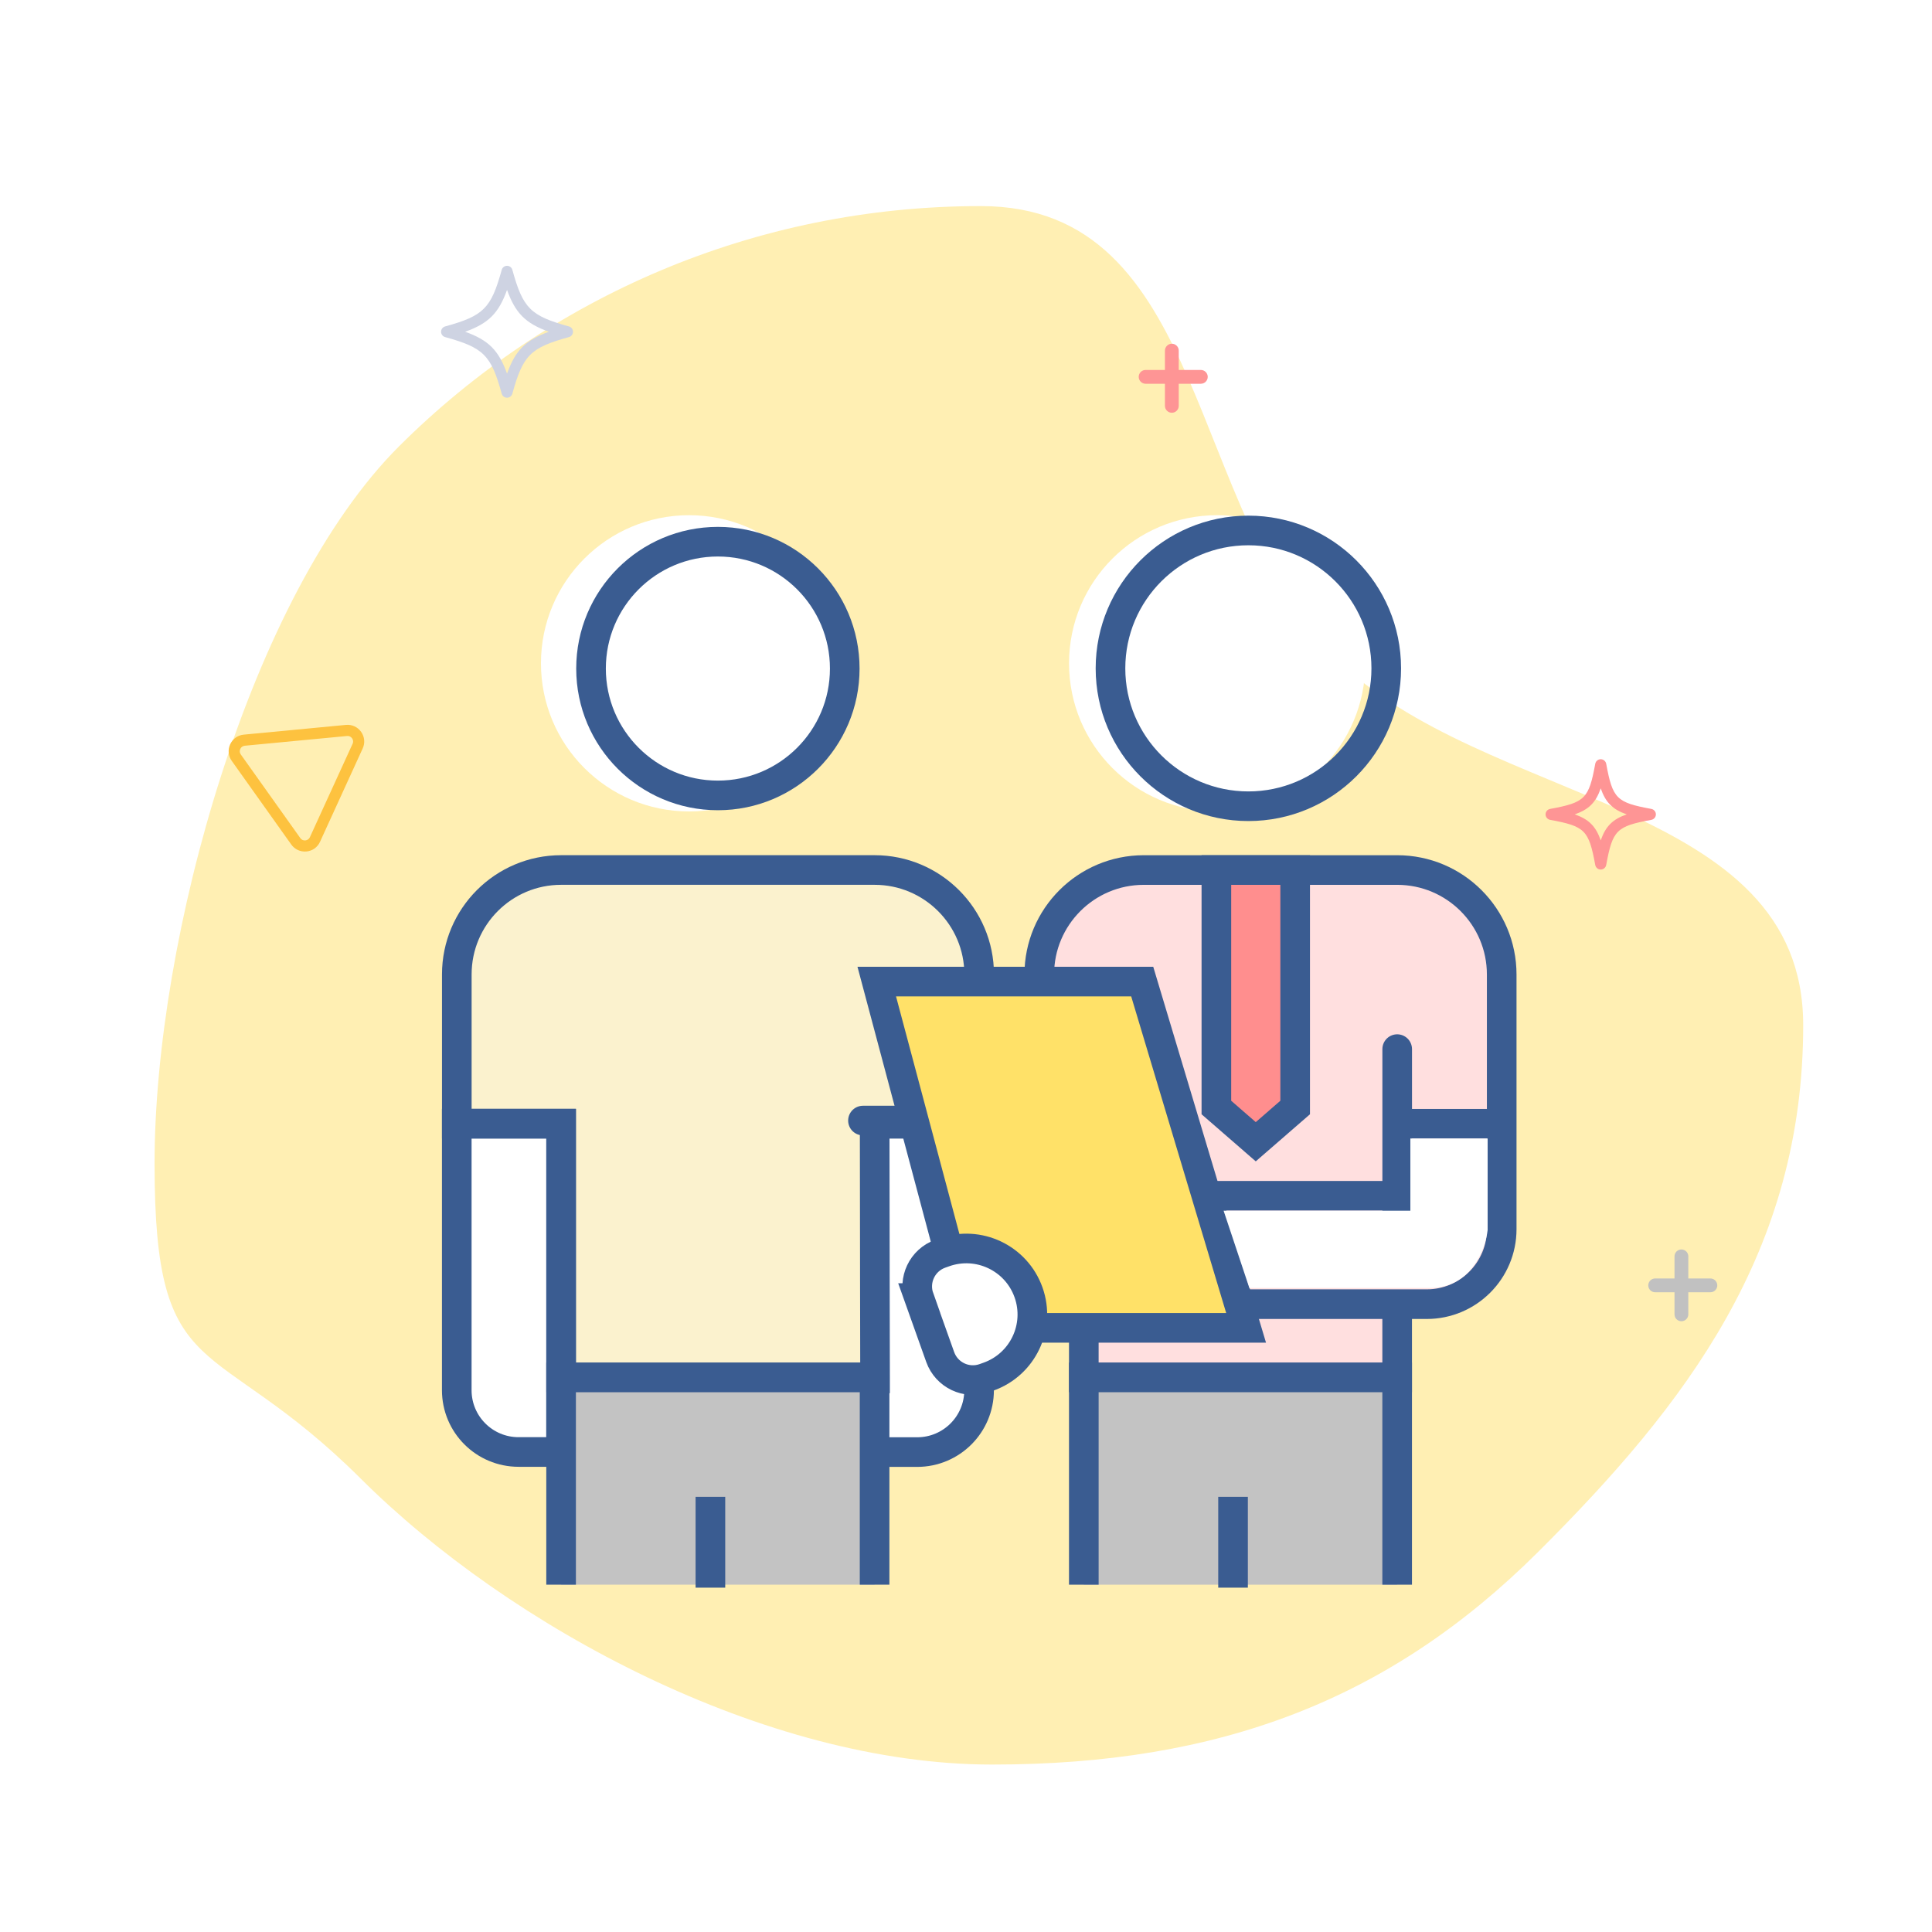 <svg width="150" height="150" viewBox="0 0 150 150" fill="none" xmlns="http://www.w3.org/2000/svg">
<rect x="0" y="0" width="150" height="150" fill="#333333" stroke="none"/>
<g clip-path="url(#clip0_2276_154035)">
<path d="M150 0H0V150H150V0Z" fill="white"/>
<path d="M103.658 51.073C92.106 39.566 93.783 16 76.154 16C58.525 16 42.56 23.119 31.008 34.625C19.455 46.132 12 72.776 12 90.337C12 107.899 16.462 103.297 28.015 114.807C39.568 126.314 59.392 137 77.024 137C94.656 137 107.859 132.005 119.412 120.499C130.965 108.992 140 97.156 140 79.594C140 62.033 115.214 62.583 103.658 51.076V51.073Z" fill="#FFEFB3"/>
<path d="M130.544 97.008C130.248 97.008 130.008 97.248 130.008 97.544V102.044C130.008 102.34 130.248 102.58 130.544 102.58C130.84 102.58 131.08 102.34 131.08 102.044V97.544C131.08 97.248 130.84 97.008 130.544 97.008Z" fill="#C1C1C1"/>
<path d="M132.793 99.26H128.507C128.211 99.26 127.971 99.5 127.971 99.796C127.971 100.092 128.211 100.332 128.507 100.332H132.793C133.089 100.332 133.329 100.092 133.329 99.796C133.329 99.5 133.089 99.26 132.793 99.26Z" fill="#C1C1C1"/>
<path d="M90.981 26.688C90.686 26.688 90.445 26.928 90.445 27.224V31.51C90.445 31.806 90.686 32.046 90.981 32.046C91.277 32.046 91.518 31.806 91.518 31.51V27.224C91.518 26.928 91.277 26.688 90.981 26.688Z" fill="#FE9595"/>
<path d="M93.231 28.723H88.945C88.649 28.723 88.409 28.963 88.409 29.259C88.409 29.555 88.649 29.795 88.945 29.795H93.231C93.527 29.795 93.768 29.555 93.768 29.259C93.768 28.963 93.527 28.723 93.231 28.723Z" fill="#FE9595"/>
<path d="M128.209 62.804C125.499 62.306 125.206 62.01 124.705 59.3C124.667 59.095 124.488 58.945 124.28 58.945C124.072 58.945 123.894 59.095 123.855 59.3C123.357 62.01 123.062 62.306 120.352 62.804C120.146 62.842 119.997 63.02 119.997 63.228C119.997 63.437 120.146 63.615 120.352 63.653C123.062 64.151 123.354 64.447 123.855 67.157C123.894 67.362 124.072 67.512 124.28 67.512C124.488 67.512 124.667 67.362 124.705 67.157C125.203 64.447 125.499 64.151 128.209 63.653C128.414 63.615 128.563 63.437 128.563 63.228C128.563 63.02 128.414 62.842 128.209 62.804ZM124.28 65.247C123.902 64.154 123.354 63.606 122.262 63.228C123.354 62.851 123.902 62.303 124.28 61.21C124.658 62.303 125.206 62.851 126.299 63.228C125.206 63.606 124.658 64.154 124.28 65.247Z" fill="#FE9595"/>
<path d="M26.859 56.281L18.925 57.037C18.46 57.081 18.064 57.362 17.871 57.787C17.677 58.212 17.721 58.695 17.994 59.076L22.614 65.568C22.886 65.949 23.326 66.151 23.792 66.108C24.02 66.087 24.234 66.008 24.413 65.882C24.597 65.753 24.75 65.574 24.846 65.358L28.16 58.109C28.353 57.685 28.309 57.201 28.037 56.82C27.764 56.44 27.325 56.237 26.859 56.281ZM27.375 57.749L24.061 64.997C23.967 65.202 23.783 65.24 23.71 65.249C23.633 65.255 23.446 65.252 23.317 65.07L18.697 58.578C18.568 58.394 18.624 58.218 18.656 58.148C18.676 58.106 18.72 58.027 18.802 57.972C18.855 57.937 18.922 57.907 19.007 57.898L26.941 57.143C27.164 57.122 27.29 57.26 27.334 57.321C27.378 57.383 27.468 57.547 27.375 57.752V57.749Z" fill="#FDC23F"/>
<path d="M44.174 25.345C41.183 24.519 40.605 23.944 39.779 20.95C39.73 20.766 39.56 20.637 39.366 20.637C39.173 20.637 39.003 20.766 38.953 20.95C38.127 23.944 37.553 24.519 34.559 25.345C34.374 25.395 34.245 25.564 34.245 25.758C34.245 25.951 34.374 26.121 34.559 26.171C37.55 26.997 38.127 27.571 38.953 30.565C39.003 30.75 39.173 30.879 39.366 30.879C39.56 30.879 39.727 30.75 39.779 30.565C40.605 27.571 41.18 26.997 44.174 26.171C44.358 26.121 44.487 25.951 44.487 25.758C44.487 25.564 44.358 25.395 44.174 25.345ZM39.366 29.007C38.716 27.196 37.928 26.408 36.117 25.758C37.928 25.107 38.716 24.319 39.366 22.509C40.017 24.319 40.805 25.107 42.615 25.758C40.805 26.408 40.017 27.196 39.366 29.007Z" fill="#CED3E2"/>
<path d="M94.5 63C100.851 63 106 57.851 106 51.5C106 45.149 100.851 40 94.5 40C88.149 40 83 45.149 83 51.5C83 57.851 88.149 63 94.5 63Z" fill="white"/>
<path d="M96.923 62.596C102.835 62.596 107.628 57.803 107.628 51.891C107.628 45.978 102.835 41.185 96.923 41.185C91.011 41.185 86.218 45.978 86.218 51.891C86.218 57.803 91.011 62.596 96.923 62.596Z" stroke="#3A5C91" stroke-width="2.3" stroke-miterlimit="10"/>
<rect x="68" y="88" width="7" height="24" fill="white"/>
<path d="M75.803 76.015V75.461C75.803 70.978 72.161 67.352 67.688 67.352H43.348C38.874 67.352 35.247 70.978 35.247 75.461V87.045H43.348V106.744H67.688V107.172H67.696L67.72 107.163V106.744L67.705 98.764V98.21L67.69 87.054H69.987L70.178 86.682L70.242 86.579L68.478 76.814" fill="#FBF2CE"/>
<path d="M84.147 103.095V106.941H108.475V101.258" fill="#FFDFDF"/>
<path d="M84.147 103.095V106.941H108.475V101.258" stroke="#3A5C91" stroke-width="2.3" stroke-miterlimit="10"/>
<path d="M80.689 75.661C80.689 71.182 84.321 67.549 88.801 67.549H108.479C112.959 67.549 116.592 71.182 116.592 75.661V95.434C116.592 98.647 113.984 101.255 110.771 101.255H96.195" fill="#FFDFDF"/>
<path d="M80.689 75.661C80.689 71.182 84.321 67.549 88.801 67.549H108.479C112.959 67.549 116.592 71.182 116.592 75.661V95.434C116.592 98.647 113.984 101.255 110.771 101.255H96.195" stroke="#3A5C91" stroke-width="2.3" stroke-miterlimit="10"/>
<path d="M116.13 87.248H108.478" stroke="#3A5C91" stroke-width="2.3" stroke-miterlimit="10"/>
<path d="M53.5 63C59.851 63 65 57.851 65 51.5C65 45.149 59.851 40 53.5 40C47.149 40 42 45.149 42 51.5C42 57.851 47.149 63 53.5 63Z" fill="white"/>
<path d="M108.475 123.034V106.941H84.147V123.034" fill="#C3C3C3"/>
<path d="M108.475 123.034V106.941H84.147V123.034" stroke="#3A5C91" stroke-width="2.3" stroke-miterlimit="10"/>
<path d="M95.733 123.265V116.213" stroke="#3A5C91" stroke-width="2.3" stroke-miterlimit="10"/>
<path d="M35.463 87.244V107.934C35.463 110.585 37.607 112.732 40.262 112.732H43.563V87.244H35.463Z" fill="white" stroke="#3A5C91" stroke-width="2.3" stroke-miterlimit="10"/>
<path d="M76.022 76.21V75.656C76.022 71.174 72.38 67.547 67.906 67.547H43.566C39.093 67.547 35.466 71.174 35.466 75.656V87.24H43.566V106.939H67.906V107.367H67.915L67.939 107.358V106.939L67.924 98.959V98.405L67.909 87.249H70.206L70.397 86.877L70.461 86.774L70.748 86.23" stroke="#3A5C91" stroke-width="2.3" stroke-miterlimit="10"/>
<path d="M55.736 61.756C61.176 61.756 65.586 57.346 65.586 51.906C65.586 46.467 61.176 42.057 55.736 42.057C50.297 42.057 45.887 46.467 45.887 51.906C45.887 57.346 50.297 61.756 55.736 61.756Z" stroke="#3A5C91" stroke-width="2.3" stroke-miterlimit="10"/>
<path d="M71 87L67 87" stroke="#3A5C91" stroke-width="2.3" stroke-miterlimit="10" stroke-linecap="round"/>
<path d="M67.903 112.739H71.211C73.865 112.739 76.016 110.589 76.016 107.935V107.258" fill="white"/>
<path d="M67.903 112.739H71.211C73.865 112.739 76.016 110.589 76.016 107.935V107.258" stroke="#3A5C91" stroke-width="2.3" stroke-miterlimit="10"/>
<path d="M67.903 123.033V106.943H43.563V123.033" fill="#C3C3C3"/>
<path d="M67.903 123.033V106.943H43.563V123.033" stroke="#3A5C91" stroke-width="2.3" stroke-miterlimit="10"/>
<path d="M67.906 106.941H67.912H67.935" stroke="#3A5C91" stroke-width="2.3" stroke-miterlimit="10"/>
<path d="M55.156 123.265V116.213" stroke="#3A5C91" stroke-width="2.3" stroke-miterlimit="10"/>
<path d="M80.455 103.094H96.747L88.682 76.211H68.071L73.647 97.117" fill="#FFE168"/>
<path d="M80.455 103.094H96.747L88.682 76.211H68.071L73.647 97.117" stroke="#3A5C91" stroke-width="2.3" stroke-miterlimit="10"/>
<path d="M71.367 100.784L72.996 105.357C73.497 106.76 75.038 107.493 76.441 106.992L76.746 106.883C79.412 105.934 80.803 103.004 79.854 100.338C78.905 97.672 75.975 96.281 73.309 97.23L73.004 97.338C71.601 97.839 70.869 99.38 71.37 100.784H71.367Z" fill="white" stroke="#3A5C91" stroke-width="2.3" stroke-miterlimit="10"/>
<path d="M93.732 92.84H108.36" stroke="#3A5C91" stroke-width="2.3" stroke-miterlimit="10"/>
<path d="M108.478 81.453V94" stroke="#3A5C91" stroke-width="2.3" stroke-miterlimit="10" stroke-linecap="round" stroke-linejoin="round"/>
<path d="M115.5 88.393H109.5V94H107.5H95L97 100H111C114.2 100 115.333 97 115.5 95.5V88.393Z" fill="white"/>
<path d="M94.415 86.433L97.474 89.093L100.532 86.433V67.996H94.415V86.433Z" fill="#FF8E8E"/>
<path d="M94.439 85.987L97.497 88.644L100.556 85.987V67.551H94.439V85.987Z" stroke="#3A5C91" stroke-width="2.3" stroke-miterlimit="10"/>
</g>
<defs>
<clipPath id="clip0_2276_154035">
<rect width="150" height="150" fill="white"/>
</clipPath>
</defs>
</svg>
